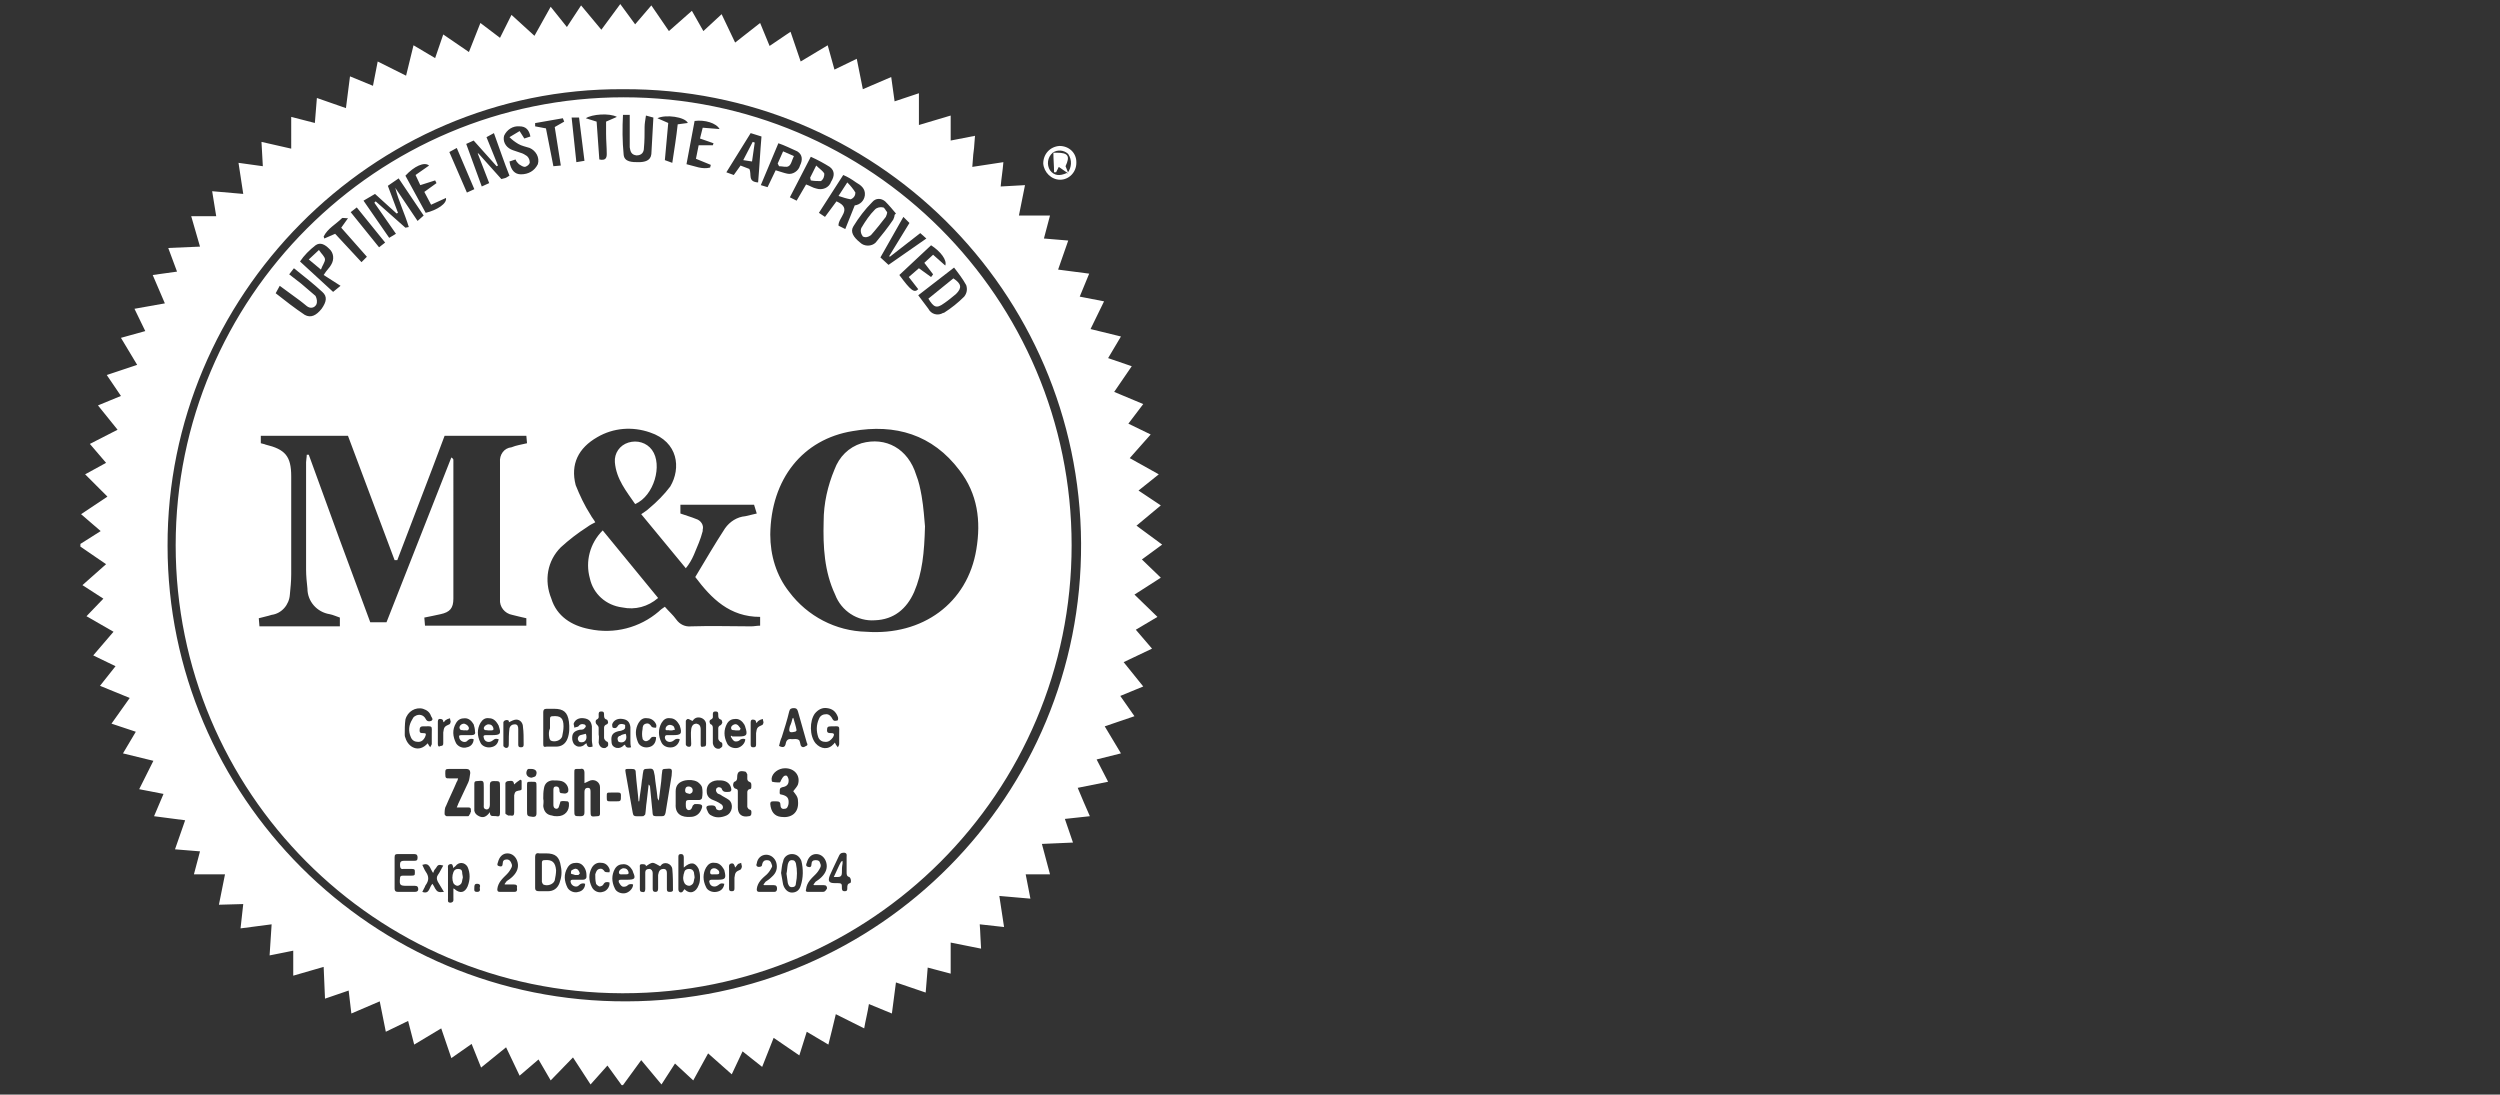 <svg xmlns="http://www.w3.org/2000/svg" version="1.1" id="Ebene_1" x="0" y="0" viewBox="0 0 370 162" style="enable-background:new 0 0 370 162" xml:space="preserve"><rect x="0" y="0" width="370" height="162" fill="#333333" stroke="none"/><style>.st0{fill:#fff}</style><path class="st0" d="m169 82.8 3-2.2-3.8-2.8 3.6-3-3.3-2.2 3-2.4-4.3-2.4 3.1-3.5-3.3-1.6 2.2-2.9-4.3-1.8 2.6-3.8L164 53l1.9-3.2-4.5-1.1 2-4.1-3.6-.7 1.4-3.4-4.6-.6c.5-1.5 1-2.8 1.5-4.3l-3.6-.3.9-3.4h-4.6l.9-4.5-3.6.2c.1-1.2.3-2.3.4-3.6l-4.6.7c.1-.9.1-1.7.2-2.3s.1-1.4.2-2.3l-3.6.7v-3.7l-4.7 1.4v-4.7l-3.6 1.2-.5-3.6-4.2 1.8-.9-4.5-3.3 1.6-1-3.6-4 2.4c-.5-1.5-1-2.9-1.5-4.4l-3.1 2.1-1.4-3.4-3.7 2.9-2-4.2-2.7 2.5-1.7-3-3.4 3L96.4.8 94 3.6l-2.2-3L89 4.4 86 .8 83.9 4l-2.4-3-2.4 4.3-3.4-3.1L74 5.6l-2.9-2.2-1.7 4.3-3.8-2.6-1.2 3.5-3.2-1.9-1.1 4.5-4.2-2.1-.7 3.6-3.4-1.4-.6 4.7-4.3-1.5-.3 3.7-3.5-.9V22l-4.4-1 .2 3.6-3.6-.5.7 4.6-4.6-.4.6 3.7h-3.7l1.3 4.5-4.7.2 1.3 3.5-3.6.5 1.8 4.2-4.5.8 1.6 3.3-3.6 1 2.4 4-4.5 1.5 2.1 3.1-3.4 1.4 2.9 3.6-4.1 2.1 2.4 2.8-3.1 1.7 3.3 3.3-3.9 2.6 2.9 2.5-3 1.9v.4l3.8 2.6-3.5 3.1 3.1 2-2.5 2.6 4 2.3-3 3.5 3.3 1.6-2.3 2.9 4.4 1.8-2.7 3.8 3.6 1.2-1.9 3.2 4.5 1.1-2.1 4.2 3.6.7-1.4 3.3 4.6.6-1.5 4.3 3.7.3-.9 3.4h4.6l-.9 4.5 3.6-.1-.4 3.6 4.6-.6-.3 4.6 3.5-.7v3.7l4.5-1.3.2 4.7 3.5-1.2.4 3.4 4.2-1.8.9 4.5 3.3-1.6.9 3.5 4-2.4 1.5 4.4 3-2.1 1.4 3.5 3.7-3 2 4.2 2.8-2.4 1.8 3.1 3.3-3.4 2.6 4 2.5-2.8 2.1 2.9h.2l2.7-3.7 3 3.6 2-3.1 2.7 2.5 2.2-4 3.5 3.1 1.6-3.4 2.9 2.3 1.7-4.3c1.3.9 2.5 1.7 3.8 2.6l1.1-3.5 3.2 1.9c.4-1.5.7-2.9 1.1-4.5l4.2 2.1c.2-1.2.5-2.3.7-3.6l3.4 1.4c.2-1.6.4-3 .6-4.6l4.4 1.5.3-3.7 3.4.9v-4.6l4.5.9c-.1-1.3-.1-2.4-.2-3.6l3.6.4-.7-4.6 4.6.4-.7-3.6h3.6l-1.2-4.5 4.6-.2-1.2-3.5 3.7-.4c-.6-1.4-1.2-2.7-1.8-4.2l4.5-.9c-.6-1.2-1.1-2.1-1.7-3.3l3.6-.9-2.4-4 4.4-1.5-2.1-3 3.4-1.4-2.9-3.6 4.2-2-2.4-2.8 3.2-1.9-3.4-3.3 3.9-2.5-2.8-2.7zm-76.2 65.4c-37.8.2-68-30.5-68-67.4C24.7 44 54.9 13 92.2 13.2c37.3-.2 67.6 29.9 67.8 67.2s-29.9 67.7-67.2 67.8zM156.9 26.6c1.3 0 2.4-1.1 2.4-2.5V24c0-1.4-1.1-2.4-2.5-2.4-1.4.1-2.4 1.2-2.4 2.6.1 1.3 1.2 2.4 2.5 2.4zm-1.1-4c.7-.5 1.7-.4 2.3.2.6.9.5 2-.1 2.8v.1l-.1-.1c-1.1.5-1.9.4-2.5-.4-.5-.8-.4-1.9.4-2.6z"/><path class="st0" d="M92.3 14.4C55.7 14.4 26 44.1 26 80.7c0 36.5 29.5 66.2 66 66.3h.3c36.6 0 66.3-29.7 66.3-66.3 0-36.6-29.7-66.3-66.3-66.3zM134.6 33l-3 4.9.1.1 4.5-3.5.9.8-5.6 3.9-1.2-1.1 3.4-6 .9.9zm-3.6-3.2c.6.6 1.1 1.2 1.6 1.8l-.2.2c0 .2-.1.5-.2.7-.8 1.2-1.7 2.3-2.6 3.4-.6.6-1.7.6-2.3 0-1-.8-1.5-1.6-1-2.4.8-1.3 1.7-2.5 2.8-3.6.5-.6 1.3-.6 1.9-.1zm-4.3-2.8c.7.4 1.4.9 1.3 1.9-.1.8-.7 1.4-1.5 1.5l-1.4 3.5-1-.5c-.1-1.2 2.2-2.5-.3-3.6l-1.7 2.3-.9-.6 3.6-5.6c.7.3 1.2.6 1.9 1.1zm-3.9-2.3c.8.6.7 1.4.2 2.2-.3.9-1.3 1.3-2.2 1-.5-.1-.9-.4-1.5-.6l-1.4 2.4-1-.5 3.1-6c1.1.5 2 1 2.8 1.5zm-4.8-2.3c.8.5.8 1.3.4 2.1-.2.8-1.1 1.4-1.9 1.2-.5-.1-1-.3-1.7-.5l-1.2 2.5-1-.3c.9-2.1 1.7-4.1 2.6-6.2.9.3 1.9.8 2.8 1.2zm.1 96.1c.2 1.9-1.1 2.6-2.5 2.4-1-.1-1.5-.8-1.6-1.9 0-.3.1-.4.4-.4h.5c.4 0 .6.1.6.5s.2.7.6.6c.4 0 .5-.3.6-.7.1-.9-.2-1.2-1-1.4-.4 0-.3-.3-.3-.5 0-.3 0-.5.4-.6.7-.1 1-.5.9-1.2-.1-.3-.2-.6-.5-.5-.2 0-.4.3-.5.5-.1.1-.2.5-.3.5-.3 0-.7 0-1.1-.1-.1 0-.1-.4-.1-.5.1-.8 1-1.5 2-1.5 1.4 0 2.3 1.1 1.9 2.4-.1.3-.4.6-.7 1 .3.4.7.8.7 1.4zm-7-98.8 1.6.5c-.2 2.3-.3 4.5-.5 6.8-1.6-.1-.9-1.2-1.3-2l-1.3-.5-1 1.4-1.1-.4 3.6-5.8zm-4.6-.6-2.5-.2-.4 1.6 2 .7-.1.3h-2.1l-.4 2 2.2.9-.1.4c-1.2.3-2.2-.2-3.5-.5l1.2-6.4c1.5-.2 3.2.3 3.7 1.2zm-4.7-.9-1.5.2c-.2 1.9-.5 3.7-.8 5.7l-1.1-.4.5-5.5-1.6-.7c1.2-.6 4.1-.2 4.5.7zM92.2 17h1v4.8c.1.6.2 1.1 1 1.2.8 0 1.1-.5 1.1-1.1.1-1 .1-2.1.1-3.1 0-.5.1-1 .2-1.7l1.1.3c-.1 1.9-.2 3.6-.3 5.4-.1 1-1 1.2-1.9 1.2s-2.1 0-2.2-1.1c-.2-2-.2-4-.1-5.9zm-.9.3-1.6.7v1.8c0 1 .1 2 .1 3 0 .6-.2 1-1.1.8l-.4-5.6-1.6-.5c.9-.6 3.5-.8 4.6-.2zm-2.9 47.4c2.4-1.4 5.2-1.6 7.8-.7 4.2 1.4 4.6 5.3 3 8-.9 1.2-2 2.3-3.2 3.3-.3.3-.7.5-1.1.8l6.6 8c.5-.6.9-1.3 1.2-2 .5-1.2 1-2.3 1.3-3.5v-.2c.2-.7-.3-1.4-1-1.6-.7-.3-1.5-.5-2.3-.8v-1.3h10.9l.4 1.3-1.7.4c-1.2.1-2.3.8-3 1.8-1.5 2.3-2.9 4.7-4.4 7.2 2.4 3.2 5.1 5.9 9.6 5.9v1.3c-.5 0-.9.1-1.3.1-3 0-5.9-.1-8.9 0-.9.1-1.7-.3-2.2-1-.5-.7-1.1-1.2-1.7-1.9-.3.2-.6.4-.9.7-2.8 2.4-6.6 3.4-10.3 2.6-2.6-.5-4.8-1.9-5.6-4.5C80.5 85.9 81 83 83 81c1.2-1.1 2.5-2.1 3.9-3 .4-.3.8-.5 1.2-.7-.2-.4-.5-.7-.7-1.1-.9-1.4-1.6-2.9-2.2-4.4-.8-3.1.4-5.5 3.2-7.1zm19.8 44.4c.1.2.3.5.5.6.2.1.6 0 .7-.1.3-.3.6-.3.9-.2 0 .6-.6 1.2-1.2 1.3-.6.1-1.3-.2-1.5-.7-.5-1-.5-2 0-2.9.3-.5.7-.7 1.3-.7.6 0 1 .4 1.3.9 0 .1.1.2.1.3.4 1.2.2 1.4-1 1.4h-.9c-.2-.2-.3-.1-.2.1zm-2.7-.4v-.9c0-.2 0-.5-.3-.6-.2-.1-.3-.6 0-.7.4-.2.3-.4.3-.7 0-.3 0-.5.4-.5s.4.2.4.5 0 .6.4.7c.1 0 .2.3.2.4 0 .1-.1.3-.2.4-.3.1-.4.3-.4.5v1.5c0 .2.2.4.3.5.4.1.3.4.3.6 0 .2-.3.3-.4.4-.5.1-.9-.2-1-.8v-1.3zm-7.1.5c.1.6.8.8 1.3.4.3-.3.6-.3.9-.2-.1.6-.5 1.1-1.1 1.2-.6.1-1.3-.1-1.6-.7-.5-1-.5-2 0-2.9.3-.5.7-.8 1.3-.7.6 0 1 .4 1.3.9 0 .1.1.1.1.2.4 1.2.2 1.4-1 1.4h-.9c-.2 0-.3.1-.3.4zm-3.3.1c0 .2.3.4.5.4s.5-.2.6-.3c.2-.4.5-.4.9-.3 0 .8-.4 1.4-1.2 1.5-.6.1-1.3-.2-1.5-.8-.4-1-.4-1.9.1-2.8.3-.5.7-.8 1.3-.7.6 0 1.1.4 1.3.9.1.2 0 .4 0 .5-.2 0-.6 0-.7-.2-.2-.3-.4-.5-.8-.4-.4.1-.5.4-.5.8-.1.5-.1 1 0 1.4zm-2.8-2.1c-.3-.1-.7-.1-.9.3-.2.3-.4.3-.7.2-.1-.1-.1-.4-.1-.5.2-.6.8-.9 1.5-.8.8.1 1.1.5 1.2 1.2v2c0 .3 0 .7.1 1-.4.1-.8.1-.9-.4-.2.1-.3.2-.4.3-.3.2-.7.3-1.1.1-.4-.2-.5-.5-.5-.9-.1-.9.2-1.3 1.1-1.5.2 0 .5-.1.7-.2.1-.1.3-.2.2-.4.1-.2 0-.4-.2-.4zm-3.7 1.5v-1c0-.2-.2-.4-.3-.5-.2-.2-.2-.6 0-.7.4-.2.3-.4.3-.7 0-.3 0-.5.4-.5s.4.2.4.5 0 .6.4.7c.1 0 .2.3.2.4 0 .1-.1.3-.2.3-.3.1-.4.3-.4.5v1.5c0 .2.2.4.3.5.4.1.3.4.3.6 0 .2-.3.3-.4.4-.5.1-.9-.2-1-.8 0-.4.1-.8 0-1.2.1 0 0 0 0 0zm-2.2-1.5c-.3-.1-.6 0-.8.3-.1.1-.4.1-.6.2 0-.2-.1-.4-.1-.6.2-.6.8-.9 1.5-.8.8.1 1.1.5 1.2 1.2v2.1c0 .3.1.6.1.9-.4.1-.8.2-.9-.5-.2.1-.3.2-.4.3-.3.2-.7.3-1.1.1-.4-.2-.5-.5-.6-.9-.1-.9.2-1.3 1.1-1.5.2 0 .4 0 .6-.1.1-.1.3-.3.3-.4 0-.1-.1-.3-.3-.3zm-6 11c0-.5 0-1 .1-1.5.1-.7.5-1.1 1.2-1.2.5 0 1 0 1.4.1.7.2 1.1.9 1 1.5 0 .1-.2.3-.3.3-.2.1-.4 0-.6 0-.3 0-.4-.1-.4-.4 0-.3-.1-.6-.5-.6s-.4.3-.4.6v2c0 .3 0 .6.4.7.4 0 .4-.3.5-.6.1-.2.1-.5.2-.5.3-.1.7 0 1 0 .1 0 .2.2.2.3.1 1.1-.6 1.9-1.7 1.9-.3 0-.5 0-.8-.1-.8-.1-1.2-.6-1.3-1.4 0-.2.1-.7 0-1.1zm0-8.1v-4.7c0-.3.1-.5.5-.5H82c1.4 0 2 .5 2.2 1.9.1.8.1 1.7-.2 2.5-.3.8-.9 1.2-1.7 1.2h-1.4c-.4.1-.5 0-.5-.4zm5.3-92.7.8 6.4-1.2.2-.7-6.6h1.1zm-6.4.8 4-.7.2.5-1.4.8.9 5.7-1.1.1-1.1-5.6-1.6-.3v-.5zm-4.7 1.9c.4-.9 1.3-1.5 2.3-1.4.9 0 1.4.5 1.6 1.5l-.9.3-.7-1.1-1.5.9c.4.4.8.7 1.3 1 .5.3 1.1.4 1.7.6.9.4 1.5 1.4 1.2 2.4-.5 1-1.4 1.5-2.5 1.5-.9 0-1.5-.6-1.7-1.9l.9-.3c.1.3.3.5.5.7.3.2.6.4.9.4.3-.1.6-.3.7-.6 0-.4-.1-.7-.4-1-.3-.2-.6-.4-1-.5-.5-.2-1-.3-1.4-.5-.8-.4-1.2-1.2-1-2zm-4.5.7 3.4 3.8.2-.1-1.7-4.2 1.1-.6c.8 2.2 1.5 4.3 2.3 6.3-.2.1-.3.2-.5.3-.2.1-.4.1-.7.2l-3.4-3.8h-.1l1.7 4.4-1.1.5-2.3-6.3 1.1-.5zm-2.5 1.1c.9 2.1 1.7 4 2.6 6.1l-1.1.5-2.6-6 1.1-.6zm-4.1 2.6-2 1.4.7 1.5 2.2-.7.2.4-1.8 1.3 1 1.9 2.2-1c.2.8-1.3 1.8-3 2.2L60 26c1.3-1.4 2.8-2.1 3.5-1.5zm-8 4.2 3.2 2.9.2-.1-1.5-4 1.6-1.1 3.7 5.5-.9.8-3.3-4.9c.5 2 1.4 3.8 2 5.8l-.5.1-4.4-3.9-.2.2 3.2 4.6-1 .6-3.8-5.5 1.7-1zm-2.7 2 4.2 5.2-.9.7-4.2-5.2.9-.7zm-2.2 1.6c.1-.1.4 0 .9 0l-1 1.4 3.8 4.3-.8.8-3.9-4.2-1.6.7-.1-.3c.6-1.2 1.8-1.8 2.7-2.7zm-3.9 4c.7-.5 1.4-.1 2 .5.7.6.8 1.6.3 2.4-.2.4-.6.7-1.1 1.5l2.5 1.6-1.1.9-4.9-4.5c.6-.9 1.4-1.7 2.3-2.4zm-5.3 6 3 2.2c.3.2.6.5 1 .8.5.4 1.1.3 1.4-.2.2-.4.1-.9-.1-1.3L44.6 42l-1.8-1.4.7-.9c1.5 1.2 2.9 2.3 4.2 3.5.8.7.6 1.5-.1 2.5-.8 1-1.6 1.4-2.5.9-1.5-1-2.9-2.1-4.3-3.2l.6-1.1zm20 89.7h-2.5c-.4 0-.5-.2-.5-.5v-4.6c0-.4.1-.5.5-.5h2.4c.4 0 .5.2.5.5 0 .4-.1.5-.5.5h-1.5c-.5 0-.6.2-.6.6 0 .4.1.7.5.6h.8c.9 0 .9 0 .9.5s0 .5-.9.5h-.9c-.3 0-.4.1-.4.4-.1 1 0 1.1 1 1.1h1.2c.4 0 .5.2.5.5 0 .2-.1.4-.5.4zm-.6-22.9c.2.5.6.7 1.1.7.5 0 .8-.3 1-.7.2-.5.2-.6-.3-.6-.3 0-.5 0-.5-.4s.1-.6.5-.6c1.5 0 1.3-.2 1.3 1.2v1.4c0 .2-.2.3-.2.5-.1-.1-.2-.2-.3-.4 0-.1-.1-.1-.1-.2-1.3 1.5-2.9.6-3.3-.8-.1-.2-.1-.4-.1-.5 0-.7 0-1.5.1-2.2.3-1.2 1.5-1.9 2.6-1.6.6.2 1 .5 1.2 1.1.1.2.4.5 0 .7-.3.1-.6.1-.8-.3-.3-.6-1-.8-1.6-.4-.2.1-.3.3-.4.5-.5.8-.6 1.7-.2 2.6zm3.6 22.4c-.1-.2-.2-.4-.4-.7-.5.5-.4 1.6-1.5 1.2l.3-.6c.1-.1.1-.3.2-.4.5-.7.5-1.3 0-2-.2-.3-.3-.6-.5-1 1.1-.4 1.1.5 1.6 1.2.1-.3.2-.5.4-.7.3-.5.4-.6 1.1-.4-.3.5-.5 1-.8 1.4-.2.3-.2.6 0 1l.9 1.5c-.8.1-1 0-1.3-.5zm.4-21.4v-3.2c0-.2 0-.5.3-.5s.5.1.5.4l.1.1c.1-.2.2-.3.4-.4.1-.1.3-.1.5-.2 0 .2.1.4.1.5 0 .1-.1.4-.2.4-.7.3-.8.4-.9 1.2v1.6c0 .3-.1.4-.4.4-.3.2-.4 0-.4-.3zm4.4 21.1c-.4.9-1.1 1.1-1.9.4 0 0-.1-.1-.2-.1v1.4c0 .3.1.6-.4.7-.5 0-.4-.3-.4-.6v-4.5c0-.2-.1-.5.3-.6.4-.1.4.2.5.6.1-.2.2-.2.3-.3.5-.7 1.4-.6 1.8.1.4.9.4 1.9 0 2.9zm.4-10.8c-.1.1-.2.4-.3.4h-3.2c-.1 0-.3-.2-.3-.3 0-.4 0-.9.2-1.2.5-1.2 1.1-2.4 1.6-3.6.1-.1.1-.2.2-.5h-1.3c-.5 0-.6 0-.6-.7 0-.6 0-.7.6-.7H69c.4 0 .6.2.6.6-.1.5-.1 1-.3 1.4-.5 1.1-1 2.1-1.5 3.2 0 .1-.1.2-.2.5H69c.7 0 .7 0 .7.7-.1 0-.1.1-.1.2zM68 109.3c.2.5.9.7 1.2.3.3-.3.6-.3.9-.2 0 .6-.4 1.1-1 1.2-.6.2-1.3-.1-1.6-.6-.5-1-.6-2 0-3 .3-.5.7-.7 1.3-.7.6 0 1 .4 1.3.9.1.3.2.7.2 1.1.1.3-.1.5-.5.5h-1.5c-.4 0-.4.1-.3.5zm2.6 22.7c-.5 0-.4-.3-.4-.6s0-.6.4-.6c.5 0 .5.3.4.6.1.4 0 .6-.4.6zm1.9-11.8c-.5.7-1 .9-1.6.6-.4-.2-.6-.4-.7-.8v-4c0-.3.1-.4.4-.4 1-.1 1-.1 1 1v2.5c0 .3-.1.6.4.7.4 0 .5-.4.5-.7v-2.9c0-.4.1-.6.6-.6.9 0 .9 0 .9.9v3.8c0 .4-.1.6-.5.5-.5-.1-1 .2-1-.6zm-.9-11c.1.6.8.8 1.3.4.4-.3.4-.3.9-.2-.1.7-.5 1.1-1.2 1.2-.6.1-1.3-.2-1.5-.7-.5-1-.5-2 0-2.9.3-.5.7-.8 1.3-.7.6 0 1 .4 1.3.9 0 .1.1.1.1.2.4 1.2.3 1.4-1 1.4h-.9c-.3 0-.4.1-.3.4zm4.5 22.8H74c-.3 0-.4-.1-.4-.4.1-1 .8-1.6 1.4-2.2.3-.3.5-.6.7-1 .1-.2.1-.4 0-.6-.1-.3-.3-.6-.7-.6-.4 0-.6.2-.6.6 0 .4-.2.5-.5.4-.4-.1-.3-.3-.2-.6.2-.8.7-1.3 1.4-1.3s1.3.5 1.5 1.3c.2.8-.1 1.5-.7 2.1-.3.3-.6.5-.9.7-.1.1-.2.3-.3.4v.1H76c.4 0 .6.1.5.5.1.5-.1.6-.4.6zm1.1-15.2c0 .1-.2.2-.4.2-.5.1-.6.2-.7.7v2.5c0 .4-.1.6-.5.5h-.4c-.1-.1-.4-.2-.4-.3v-4.5c0-.1.2-.3.4-.3.7-.1.8 0 .9.5.3-.3.6-.5.9-.7.1 0 .1.1.2.1v1.3zm.3-6.6c0 .3-.1.4-.4.4-.3 0-.4-.1-.4-.4v-2.3c0-.4-.1-.7-.5-.7s-.7.2-.8.6c-.1.8-.1 1.6-.1 2.4 0 .3-.1.5-.4.5-.1 0-.4-.2-.4-.3v-3.5c0-.1.2-.3.3-.3.3-.1.6 0 .5.3.4-.2.8-.4 1.1-.4.6 0 1 .5 1 1.1.1.7.1 1.6.1 2.6zm.4-17.6h-15l-.1-1.2c.9-.2 1.6-.3 2.4-.5 1.4-.3 1.9-.9 1.9-2.3V68.1c0-.1 0-.2-.3-.4-3.2 8.1-6.4 16.3-9.6 24.4h-2.4c-3.1-8.3-6.1-16.5-9.1-24.8h-.3c0 .4-.1.8-.1 1.1v15.9c0 .9.1 1.9.2 2.8 0 1.9 1.4 3.5 3.3 3.8.5.1.9.3 1.5.5v1.3H38.4l-.1-1.2c.7-.2 1.3-.3 1.9-.5 1.5-.2 2.6-1.5 2.7-3 .1-1 .2-2 .2-3V70.5c0-3-.9-4-3.8-4.7-.2-.1-.4-.1-.7-.2v-1.1h12.9l6.9 18.4h.4c2.3-6.1 4.7-12.2 7-18.4h12.1l.1 1.1c-.8.2-1.6.3-2.3.6-1.1.1-1.8 1.1-1.7 2.2v20.3c-.1 1.1.7 2.1 1.8 2.3.7.2 1.3.3 2.1.5v1.1zM78 114c0-.1.1-.1.2-.2h.4c.7 0 1 .4.7 1-.1.2-.4.2-.6.3-.6 0-1-.5-.7-1.1zm0 5.9v-3.6c0-.6 0-.6.6-.6h.1c.7 0 .7 0 .7.7v4c0 .3-.1.5-.5.5-.9-.1-.9-.1-.9-1zm4.8 10.8c-.3.8-.9 1.2-1.7 1.2h-1.3c-.4 0-.6-.1-.6-.5v-4.6c0-.4.2-.6.6-.5h1c1.4 0 2 .5 2.2 1.9.2.9.1 1.7-.2 2.5zm3.5-.5h-1.5c-.4 0-.4.2-.3.5.2.5.9.7 1.2.3.3-.3.6-.3.9-.2 0 .6-.4 1.1-1 1.2-.6.2-1.3-.1-1.6-.6-.5-1-.6-2 0-3 .3-.5.7-.7 1.3-.7.6 0 1 .3 1.3.9.2.4.2.8.2 1.2 0 .2-.2.4-.5.4zm.7-13.6c-.4 0-.5.3-.5.6v3c0 .4-.1.6-.6.6-.9 0-.9 0-.9-.9v-5.5c0-.6 0-.6.6-.6h.3c.4-.1.6.1.6.6v1.5c.3-.1.6-.3.9-.4.7-.2 1.4.3 1.4 1v3.9c0 .3-.1.4-.4.4-1 .1-1 .1-1-.9v-2.6c0-.4 0-.7-.4-.7zm2.2 15.4c-.6.2-1.3-.1-1.6-.7-.5-1-.5-2 0-2.9.3-.5.8-.8 1.4-.7.6 0 1 .4 1.2.9.1.2 0 .4 0 .5-.2 0-.6 0-.7-.1-.2-.3-.4-.5-.8-.4-.4.1-.5.5-.6.8 0 .4 0 .9.1 1.3 0 .2.3.4.5.5.2 0 .5-.1.6-.3.2-.4.5-.4.9-.3.1.6-.4 1.3-1 1.4zm.6-14.1c0-.6 0-.6.6-.6h1.1c.3 0 .4.1.4.4 0 .9 0 .9-.8.9H90.5c-.7 0-.7 0-.7-.7zm3 12.3h-.9c-.3 0-.4.1-.3.4.1.2.3.5.5.6.2.1.6 0 .7-.1.3-.3.6-.3.9-.2 0 .6-.6 1.2-1.2 1.3-.6.1-1.3-.2-1.5-.7-.5-1-.5-2 0-2.9.3-.5.7-.7 1.3-.7.6 0 1 .4 1.3.9 0 .1.1.2.1.3.4.9.3 1.1-.9 1.1zm.7-10.7-.9-5.1c-.1-.6-.1-.6.5-.6h.3c.6 0 .7.1.7.7.1 1.4.3 2.7.4 4.1h.1c.1-1 .3-2 .4-3.1.1-.4.1-.9.2-1.3 0-.3.2-.4.4-.4 1.1-.1 1.1-.1 1.3 1 .1 1.1.3 2.1.4 3.2 0 .2.1.3.2.5l.3-2.4c.1-.6.1-1.3.2-1.9 0-.3.1-.4.4-.4 1.1-.1 1.1-.1 1 1-.3 1.8-.6 3.6-.9 5.5-.1.4-.2.5-.6.5-1.6 0-1.2.1-1.4-1.3-.1-1-.2-2-.3-3.1 0-.1-.1-.2-.2-.3-.1.9-.2 1.7-.3 2.6-.1.6-.1 1.2-.2 1.8 0 .1-.2.2-.3.3-1.7 0-1.4.2-1.7-1.3zm5.6 12.5c-.3 0-.4-.1-.4-.4v-2.4c0-.3-.1-.6-.5-.6s-.6.2-.7.5c0 .1-.1.3-.1.4v1.9c0 .3 0 .6-.4.6s-.4-.3-.4-.5v-2.3c0-.3-.2-.6-.5-.6-.4 0-.6.2-.6.5v2.5c0 .4-.2.5-.5.4-.3 0-.3-.3-.3-.5v-3.1c0-.2-.1-.5.3-.5.3 0 .6 0 .6.3.3-.2.7-.5 1-.5.3 0 .7.3 1.1.5l.1-.1c.5-.7 1.6-.3 1.7.5.1 1 .1 2.1.1 3.2-.1.2-.3.2-.5.2zm4.3-1c-.4 1.1-1.3 1.4-2.1.6-.1.1-.2.3-.3.4-.3.2-.6 0-.6-.4v-4.8c0-.3.1-.4.4-.4.3 0 .4.2.4.5v1.5c1-.9 1.7-.8 2.2.2.1.3.2.7.2 1.1 0 .4 0 .9-.2 1.3zm-1.9-11.9c0 .3 0 .7.4.8.4 0 .5-.3.6-.6 0-.1.2-.2.3-.3h.3c.9 0 1 .2.6 1-.3.6-.9.9-1.5.9-1.3.1-2.3-.4-2.2-1.9V117.1c0-.9.5-1.4 1.4-1.6.6-.1 1.2-.1 1.8.2.3.2.6.5.7.8.1.5.1 1.1 0 1.6 0 .1-.2.3-.4.3H102c-.4 0-.5.1-.5.5v.2zm2.2-8.9V108c0-.6-.2-.8-.6-.9-.4 0-.7.2-.8.8-.1.7 0 1.5 0 2.2 0 .3-.1.5-.5.4-.1 0-.3-.2-.3-.3v-3.5c0-.1.2-.3.3-.3.2 0 .4.2.7.3.2-.3.5-.6 1.1-.5.5.1.9.5.9 1v2.9c0 .3-.1.4-.4.4-.3.1-.4 0-.4-.3zm2.5 20h-.9c-.3 0-.4.2-.3.4.1.6.8.8 1.3.4.4-.3.4-.3.9-.2-.1.7-.5 1.1-1.2 1.2-.6.1-1.3-.2-1.5-.7-.5-1-.5-2 0-2.9.3-.5.7-.8 1.3-.7.6 0 1 .4 1.3.9 0 .1.1.1.1.2.3 1.2.2 1.4-1 1.4zm1.3-9.5c-.7.3-1.5.4-2.2 0-.3-.1-.5-.4-.6-.7-.3-.6-.2-.8.6-.8.3 0 .6 0 .7.5 0 .1.4.3.6.2.2 0 .4-.2.4-.4s-.1-.4-.3-.5c-.4-.3-.9-.5-1.4-.7-.4-.2-.7-.6-.7-1.1-.1-1.2.8-1.8 2-1.7.7 0 1.4.3 1.6 1.1.1.4 0 .6-.4.6s-.8.1-1-.5c0-.1-.3-.2-.4-.2-.1 0-.4.1-.4.3-.1.1 0 .4.1.5.1.2.3.2.5.3.4.3.9.5 1.3.8.7.6.5 1.9-.4 2.3zm2.1 8c-.7.3-.8.4-.9 1.2v1.6c0 .3-.1.4-.4.4-.3 0-.4-.1-.4-.4v-3c0-.2-.1-.6.3-.7.4-.1.5.2.6.6.2-.2.3-.4.4-.5.1-.1.3-.1.5-.2 0 .2.1.4.1.5 0 .2-.1.4-.2.5zm1-9.3c0 .1.2.4.3.4.4.1.3.4.3.6 0 .3-.2.4-.4.4-1 .2-1.6-.3-1.6-1.3v-2.3c0-.3 0-.4-.4-.5-.1 0-.3-.3-.3-.5s.1-.5.2-.5c.3-.1.4-.3.4-.6 0-.9.3-1.1 1.2-.9.1 0 .2.2.3.4v.7c0 .2.2.4.3.4.3.1.3.3.3.6s0 .5-.3.5c-.1 0-.3.2-.3.4v2.2zm1.3-9.2c0 .3-.1.4-.4.4-.3 0-.4-.1-.4-.4V107c0-.2 0-.5.3-.5s.5.1.5.4l.1.1c.1-.2.2-.3.4-.4.1-.1.3-.1.5-.2 0 .2.1.4.1.5 0 .1-.1.4-.2.4-.7.3-.8.4-.9 1.2v1.7zm2.7 21.8h-2.2c-.3 0-.4-.1-.4-.4.1-1 .8-1.6 1.5-2.2.3-.3.5-.6.7-1 .1-.1.1-.3 0-.5-.1-.4-.3-.6-.7-.6-.4 0-.6.2-.7.6 0 .4-.3.4-.6.4-.3-.1-.3-.3-.2-.5.1-.8.7-1.3 1.4-1.3s1.3.5 1.5 1.2c.2.8 0 1.5-.7 2.1-.3.3-.6.5-.9.7-.1.1-.2.3-.3.4 0 0 0 .1.1.1h1.4c.4 0 .5.2.5.5s-.1.5-.4.5zm3.9-.9c-.2.7-.7 1-1.3 1-.6 0-1.1-.5-1.3-1.2-.1-.6-.2-1.1-.3-1.7.1-.6.1-1.2.3-1.7.1-.7.7-1.1 1.3-1.1.6 0 1.1.3 1.4 1 .3 1.2.3 2.5-.1 3.7zm0-20.8c-.1-.3-.1-.7-.3-.8-.3-.2-.7-.1-1-.1-.5-.1-.8.1-.9.6-.1.6-.4.7-1 .4.1-.4.2-.9.4-1.3.4-1.3.8-2.5 1.1-3.8.1-.4.3-.5.7-.5.3 0 .5.1.6.5.4 1.5.9 3.1 1.3 4.6.1.2.2.4-.1.5-.3.2-.6.3-.8-.1zm3.3 21.7h-2.2c-.3 0-.4-.1-.3-.4.1-1 .8-1.6 1.4-2.2.3-.3.5-.6.7-1 .1-.2.1-.4 0-.6-.1-.4-.3-.5-.7-.5-.4 0-.6.2-.6.6 0 .4-.2.5-.5.4-.4-.1-.3-.4-.2-.6.2-.8.7-1.3 1.4-1.3s1.3.5 1.5 1.3c.2.8-.1 1.5-.7 2.1-.3.3-.6.5-.9.7-.1.1-.2.3-.3.4 0 0 0 .1.1.1h1.4c.4 0 .5.2.5.5-.2.3-.3.5-.6.5zm-.7-22.9c.2.5.6.7 1.1.7.5 0 .8-.3 1.1-.7.2-.4.2-.6-.3-.6-.3 0-.6 0-.6-.4 0-.5.1-.6.6-.6 1.4 0 1.2-.2 1.2 1.2v1.4c0 .2-.1.3-.2.5-.1-.1-.2-.3-.3-.4 0 0 0-.1-.1-.2l-.1-.1c0 .1-.1.2-.1.2-.8.9-1.9.8-2.7-.1-.9-1.1-.9-3.3-.1-4.4.5-.6 1.1-.9 1.8-.8.8.1 1.3.5 1.6 1.3.1.2 0 .5 0 .5-.3.1-.6.2-.8-.2-.2-.4-.5-.7-.9-.7-.5 0-.9.2-1.1.7-.4.9-.4 1.8-.1 2.7zm4.7 21.6c-.4.1-.4.4-.4.7 0 .3 0 .5-.4.5s-.4-.3-.4-.5c0-.6 0-.7-.7-.7h-.4c-.8 0-1-.3-.7-1.1.2-.4.3-.7.5-1.1.3-.6.6-1.3.9-1.9.2-.4.5-.4.8-.4.4.1.3.4.3.6v2.3c0 .3 0 .6.4.7.3.2.3.9.1.9zm18.7-49.4c-1.3 8-8 12.8-16.3 12.2-4.5-.1-8.7-2.3-11.4-5.9-1.9-2.4-2.8-5.4-2.8-8.5.1-8.2 4.8-14.1 12.2-15.3 6.3-1.1 11.8.5 15.8 5.8 2.7 3.5 3.2 7.5 2.5 11.7zM143 42.2c.2.6.1 1.2-.3 1.7-.9.9-1.9 1.7-3 2.4h-.1c-.8.5-1.8.2-2.2-.6l-1.5-2 5.3-4.1c.7.9 1.3 1.7 1.8 2.6zm-3.1-2.9-1.8-1.6-1.3 1.2 1.3 1.7-.3.4-1.8-1.3-1.5 1.3 1.4 1.8c-.6.6-1.1.2-2.8-2.1l4.7-4.4c1.4.9 2.4 2.2 2.1 3zM156 25.5h.3l.4-.8 1.3.9h.1l-.4-1c.7-1.5.4-2-1.3-2h-.5c0 1 .1 1.9.1 2.9z"/><path class="st0" d="M135.6 70.3c-1.2-3.9-4.5-5.7-8.1-4.7-1.9.6-3.3 2-4 3.9-1 2.4-1.6 5-1.6 7.7-.1 3.7.1 7.4 1.7 10.8.9 2.4 3.3 4 5.9 3.8 2.8-.1 4.7-1.7 5.8-4.2 1.2-2.8 1.5-5.8 1.6-9.7-.1-1-.2-2.8-.5-4.5-.2-1.1-.4-2.1-.8-3.1zM87.3 85.6c.5 2.3 2.4 4 4.8 4.3 1.9.4 3.8-.1 5.3-1.4l-8.2-10c-1.9 1.9-2.6 4.6-1.9 7.1zM94 74.6c2.8-1.2 4.1-5.8 2.5-8-.8-1.1-2.2-1.5-3.5-1.1-1.3.4-2.1 1.6-2 2.9.2 2.5 1.7 4.3 3 6.2zM126.6 28.5c-.3-.5-.7-1-1.2-1.5l-1.3 2c.6.2 1.2.4 1.8.5.5-.2.7-.6.7-1zM139.7 44.9c.6-.4 1.2-.9 1.8-1.4.9-.9.8-1.5-.4-2.3l-3.7 3c.8 1.3 1.2 1.5 2.3.7zM128.9 34.8c.8-.9 1.5-1.8 2.2-2.7.1-.2.2-.5.2-.7-.2-.2-.4-.7-.6-.7-.4-.1-.9 0-1.2.3-.8.8-1.4 1.7-2 2.7-.2.4-.1.9.2 1.3.4.2.8.1 1.2-.2zM111.7 21.1l-.3-.1-1.4 2.7 1.3.2zM121.5 26.8c.4-.3.5-.7.5-1.1-.2-.4-.7-.7-1.2-1.2l-.9 1.8.1.4c.5.1 1 .1 1.5.1zM116.7 24.6c.4-.2.5-.9.8-1.5l-1.6-.7-.8 1.8.2.4c.5 0 1.1.2 1.4 0zM48.1 38.4c0-.4-.5-.8-.9-1.4l-1.5 1.4 1.8 1.5c.2-.6.6-1.1.6-1.5zM85.3 128.6c-.2-.1-.5.1-.7.2-.1.1-.1.3-.1.5.2.1.4.1.6.2h.5c.1-.1.3-.3.2-.3-.1-.3-.3-.6-.5-.6zM80.6 127.3c-.3 0-.4.1-.4.4v2.8c0 .1.1.3.2.4.6.3 1.5 0 1.7-.6.1-.5.2-1 .2-1.5-.1-1.2-.6-1.6-1.7-1.5zM102.5 117.1c.1-.4-.2-.7-.6-.7-.4 0-.5.3-.5.6 0 .4.3.4.7.5.2-.1.4-.2.4-.4zM102 128.6c-.3 0-.6.1-.7.4-.2.6-.3 1.1 0 1.7.1.2.4.4.7.4.2 0 .5-.2.6-.4.1-.2.1-.5.2-.8 0-.3-.1-.6-.1-.8-.1-.3-.3-.5-.7-.5zM92.3 128.5c-.3 0-.7.3-.7.6 0 .4.4.3.6.3h.5c.3 0 .4-.1.3-.4-.1-.3-.3-.5-.7-.5zM85.6 109.6c.1.3.5.3.8.2.4-.2.5-.7.3-1.2-.3.1-.5.1-.8.2-.3.1-.5.5-.3.8zM105.7 128.5c-.4 0-.6.3-.6.6 0 .4.3.3.6.3h.4c.4 0 .4-.2.3-.5-.2-.2-.4-.4-.7-.4zM91.4 109.3c0 .2.1.5.2.5.2.1.5.1.7 0 .4-.2.5-.7.3-1.2-.3.1-.6.1-.8.3-.2 0-.4.2-.4.4zM81.3 109.2c0 .1.1.3.2.4.6.3 1.5 0 1.7-.6.1-.5.2-1 .2-1.5 0-1.2-.4-1.6-1.6-1.5-.3 0-.4.1-.4.4v1.4c-.2.4-.2.9-.1 1.4zM67.8 128.6c-.4 0-.6.2-.7.5-.2.5-.2 1.1 0 1.6.1.2.4.4.6.4.2 0 .5-.2.6-.4.1-.2.1-.5.2-.8 0-.3-.1-.5-.1-.8 0-.3-.2-.5-.6-.5zM108.9 108.1h.5c.1 0 .2-.2.2-.3-.2-.2-.3-.5-.6-.6-.3-.1-.8.2-.8.5 0 .5.4.3.7.4zM68.7 108.1c.2-.1.6.2.7-.3 0-.3-.3-.6-.7-.7-.4 0-.7.3-.7.6.1.5.4.3.7.4zM72.2 108.1h.5c.3 0 .4-.1.3-.4-.1-.3-.3-.5-.7-.5-.3 0-.7.3-.7.6.1.4.4.2.6.3zM99.1 108.1s.1 0 0 0h.3c.2 0 .3-.1.5-.1-.1-.2-.1-.4-.2-.5-.1-.1-.3-.2-.4-.2-.4-.1-.8.2-.8.6 0 .3.4.1.6.2zM124.5 127.5c-.4.7-.7 1.5-1.1 2.3h.6c.4 0 .6-.2.6-.6 0-.5 0-.9.1-1.4v-.4c-.1.1-.1.1-.2.1zM117.3 106.3c-.1.4-.2.8-.4 1.2-.2.8-.1 1 .7.8h.1l.2-.2c-.1-.6-.3-1.2-.5-1.9 0 .1 0 .1-.1.1zM117.2 127.3c-.4 0-.5.3-.6.6-.1.5-.1 1-.2 1.4.1.5.1.9.2 1.4.1.3.2.6.6.6.4 0 .6-.2.6-.6.2-1 .2-1.9 0-2.9-.1-.3-.2-.5-.6-.5z"/></svg>